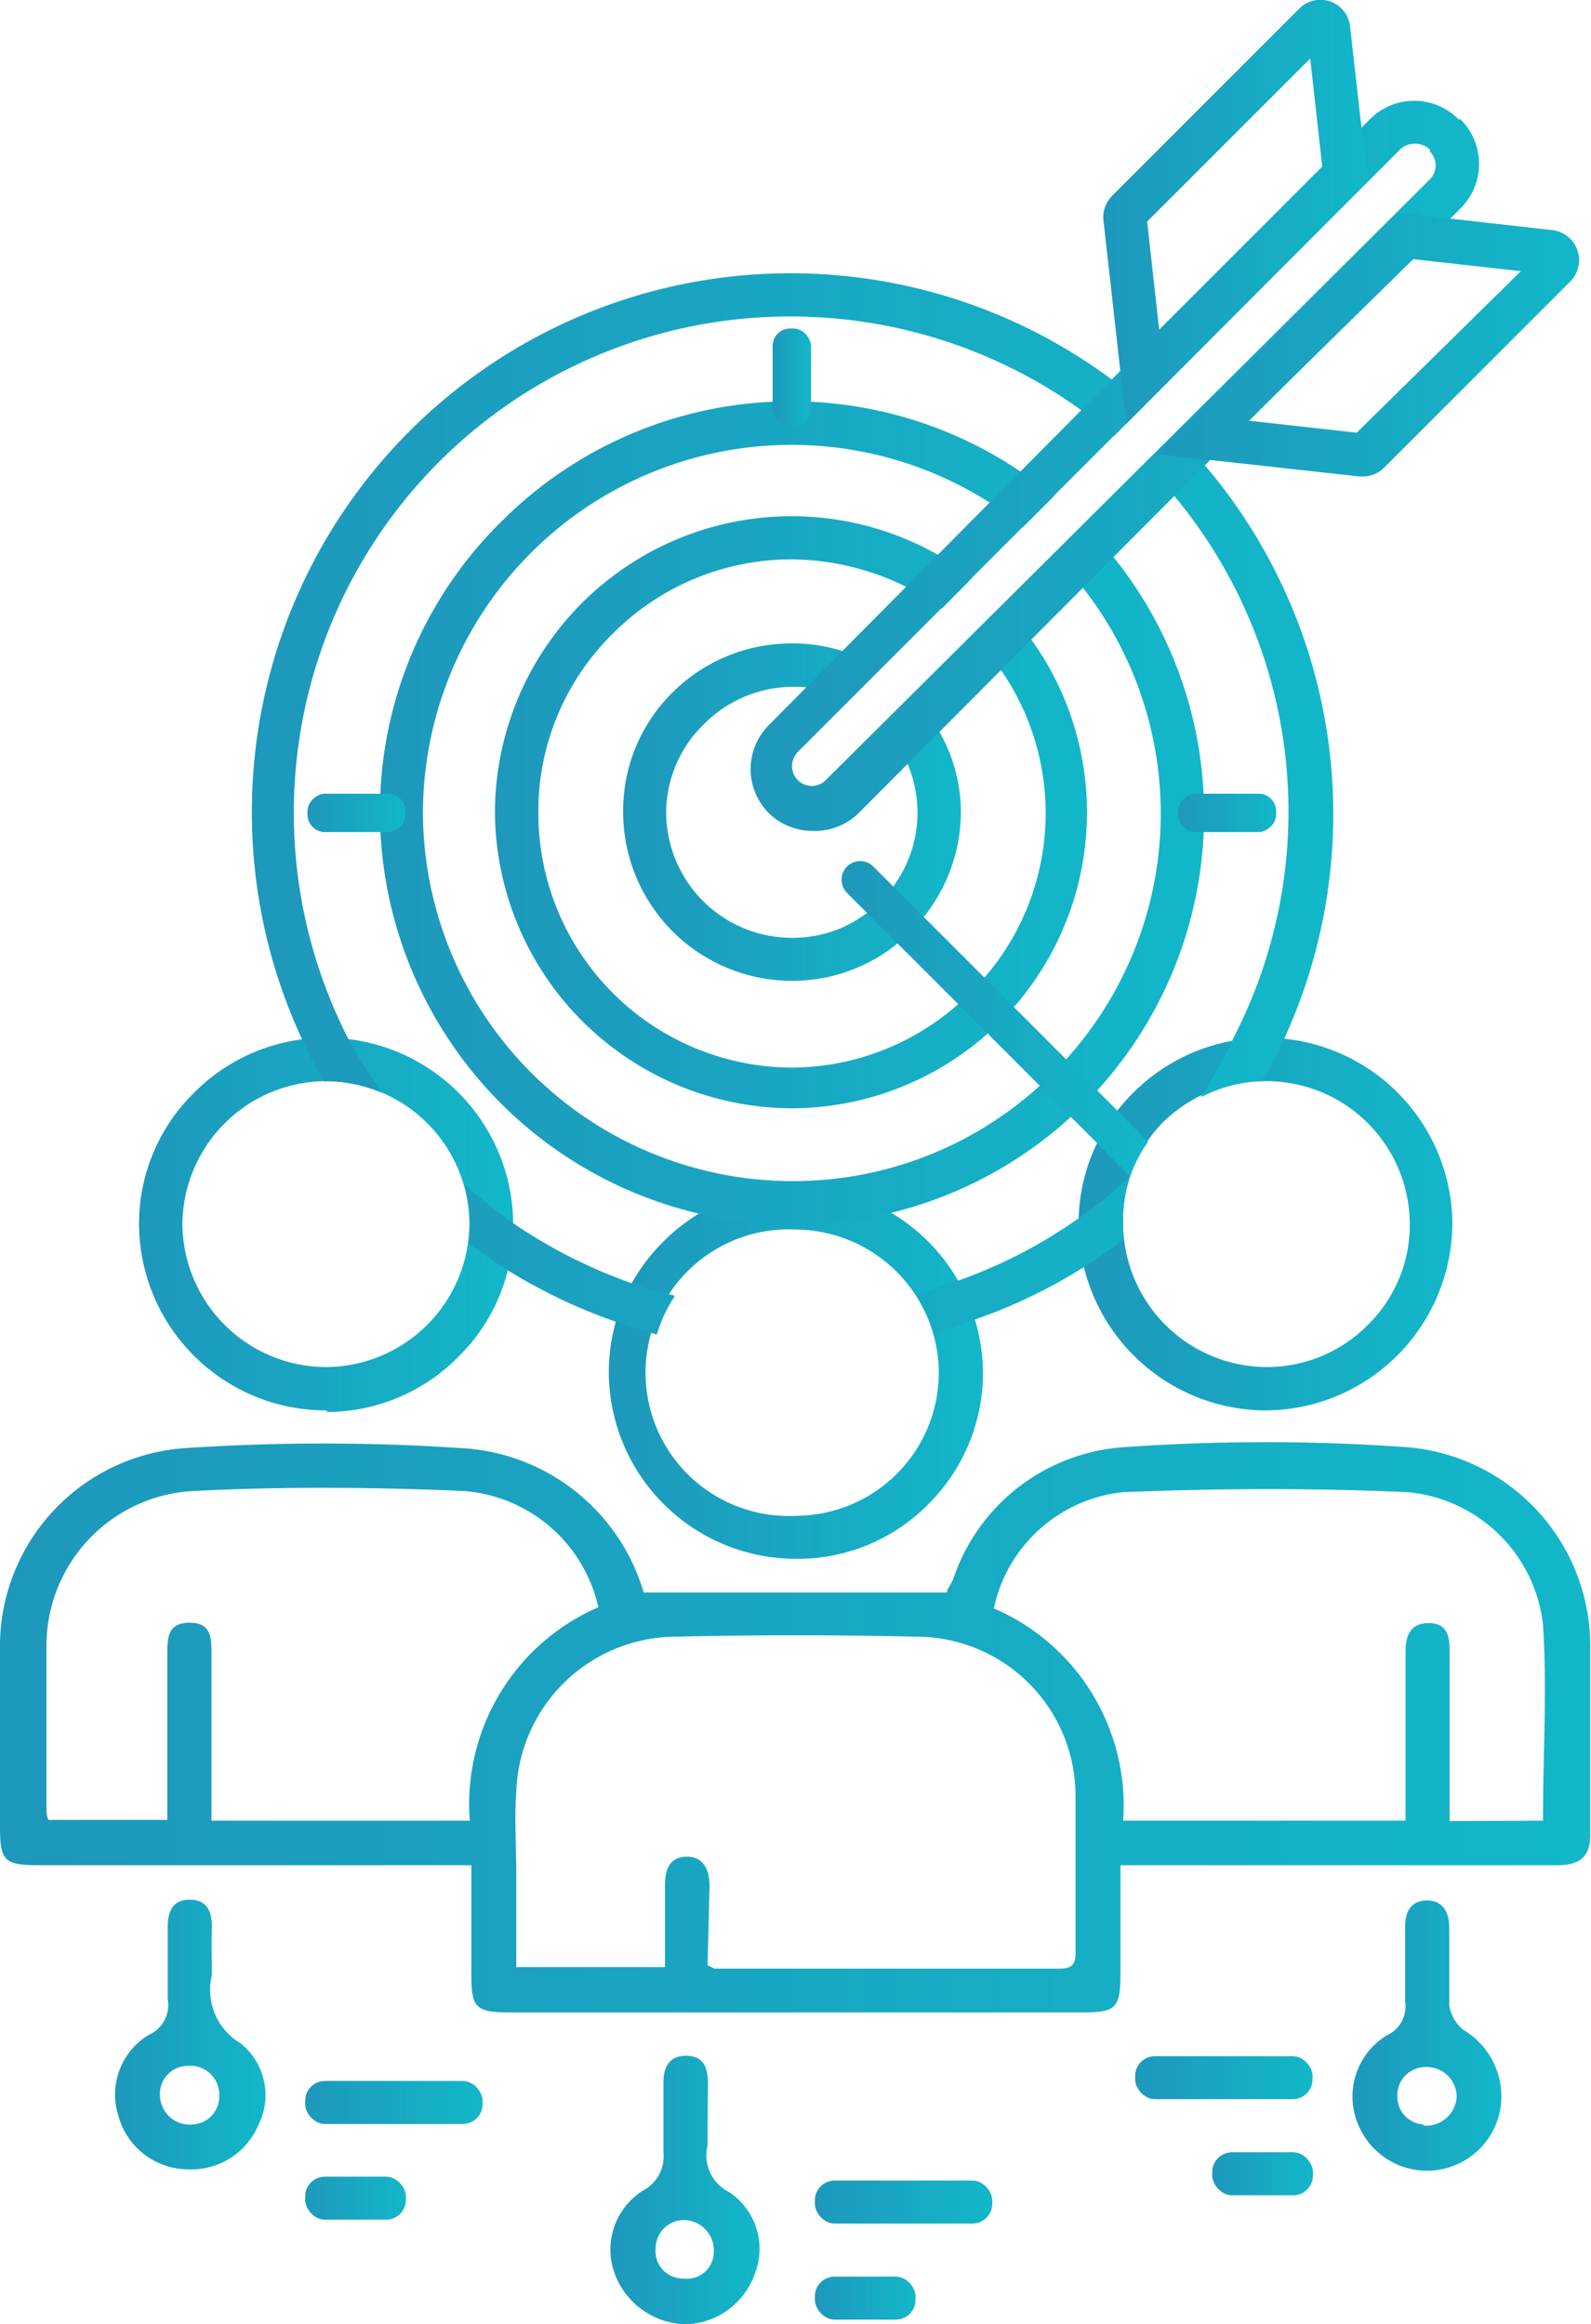 <svg xmlns="http://www.w3.org/2000/svg" xmlns:xlink="http://www.w3.org/1999/xlink" viewBox="0 0 41.08 60"><defs><style>.cls-1{fill:url(#未命名的渐变_49);}.cls-2{fill:url(#未命名的渐变_49-2);}.cls-3{fill:url(#未命名的渐变_49-3);}.cls-4{fill:url(#未命名的渐变_49-4);}.cls-5{fill:url(#未命名的渐变_49-5);}.cls-6{fill:url(#未命名的渐变_49-6);}.cls-7{fill:url(#未命名的渐变_49-7);}.cls-8{fill:url(#未命名的渐变_49-8);}.cls-9{fill:url(#未命名的渐变_49-9);}.cls-10{fill:url(#未命名的渐变_49-10);}.cls-11{fill:url(#未命名的渐变_49-11);}.cls-12{fill:url(#未命名的渐变_49-12);}.cls-13{fill:url(#未命名的渐变_49-13);}.cls-14{fill:url(#未命名的渐变_49-14);}.cls-15{fill:url(#未命名的渐变_49-15);}.cls-16{fill:url(#未命名的渐变_49-16);}.cls-17{fill:url(#未命名的渐变_49-17);}.cls-18{fill:url(#未命名的渐变_49-18);}.cls-19{fill:url(#未命名的渐变_49-19);}.cls-20{fill:url(#未命名的渐变_49-20);}.cls-21{fill:url(#未命名的渐变_49-21);}.cls-22{fill:url(#未命名的渐变_49-22);}.cls-23{fill:url(#未命名的渐变_49-23);}.cls-24{fill:url(#未命名的渐变_49-24);}</style><linearGradient id="未命名的渐变_49" y1="44.59" x2="41.08" y2="44.59" gradientUnits="userSpaceOnUse"><stop offset="0" stop-color="#1e98bc"/><stop offset="1" stop-color="#12b7c9"/></linearGradient><linearGradient id="未命名的渐变_49-2" x1="15.78" y1="56.52" x2="19.6" y2="56.52" xlink:href="#未命名的渐变_49"/><linearGradient id="未命名的渐变_49-3" x1="2.98" y1="52.5" x2="6.82" y2="52.5" xlink:href="#未命名的渐变_49"/><linearGradient id="未命名的渐变_49-4" x1="34.93" y1="52.5" x2="38.75" y2="52.5" xlink:href="#未命名的渐变_49"/><linearGradient id="未命名的渐变_49-5" x1="3.59" y1="31.6" x2="13.24" y2="31.6" xlink:href="#未命名的渐变_49"/><linearGradient id="未命名的渐变_49-6" x1="15.72" y1="35.44" x2="25.38" y2="35.44" xlink:href="#未命名的渐变_49"/><linearGradient id="未命名的渐变_49-7" x1="27.85" y1="31.6" x2="37.51" y2="31.6" xlink:href="#未命名的渐变_49"/><linearGradient id="未命名的渐变_49-8" x1="21.04" y1="59.32" x2="23.64" y2="59.32" xlink:href="#未命名的渐变_49"/><linearGradient id="未命名的渐变_49-9" x1="21.04" y1="56.85" x2="25.62" y2="56.85" xlink:href="#未命名的渐变_49"/><linearGradient id="未命名的渐变_49-10" x1="7.88" y1="56.75" x2="10.48" y2="56.75" xlink:href="#未命名的渐变_49"/><linearGradient id="未命名的渐变_49-11" x1="7.88" y1="54.28" x2="12.46" y2="54.28" xlink:href="#未命名的渐变_49"/><linearGradient id="未命名的渐变_49-12" x1="31.3" y1="56.11" x2="33.9" y2="56.11" xlink:href="#未命名的渐变_49"/><linearGradient id="未命名的渐变_49-13" x1="29.31" y1="53.64" x2="33.9" y2="53.64" xlink:href="#未命名的渐变_49"/><linearGradient id="未命名的渐变_49-14" x1="6.5" y1="20.76" x2="34.39" y2="20.76" xlink:href="#未命名的渐变_49"/><linearGradient id="未命名的渐变_49-15" x1="9.81" y1="20.99" x2="31.09" y2="20.99" xlink:href="#未命名的渐变_49"/><linearGradient id="未命名的渐变_49-16" x1="12.78" y1="20.99" x2="28.11" y2="20.99" xlink:href="#未命名的渐变_49"/><linearGradient id="未命名的渐变_49-17" x1="16.09" y1="20.99" x2="24.81" y2="20.99" xlink:href="#未命名的渐变_49"/><linearGradient id="未命名的渐变_49-18" x1="19.95" y1="9.75" x2="20.94" y2="9.75" xlink:href="#未命名的渐变_49"/><linearGradient id="未命名的渐变_49-19" x1="7.94" y1="20.99" x2="10.48" y2="20.99" gradientTransform="translate(30.19 11.78) rotate(90)" xlink:href="#未命名的渐变_49"/><linearGradient id="未命名的渐变_49-20" x1="30.42" y1="20.99" x2="32.95" y2="20.99" gradientTransform="translate(52.67 -10.7) rotate(90)" xlink:href="#未命名的渐变_49"/><linearGradient id="未命名的渐变_49-21" x1="21.71" y1="26.33" x2="29.64" y2="26.33" xlink:href="#未命名的渐变_49"/><linearGradient id="未命名的渐变_49-22" x1="19.34" y1="12.02" x2="38.19" y2="12.02" xlink:href="#未命名的渐变_49"/><linearGradient id="未命名的渐变_49-23" x1="29.85" y1="8.89" x2="40.79" y2="8.89" xlink:href="#未命名的渐变_49"/><linearGradient id="未命名的渐变_49-24" x1="28.49" y1="5.47" x2="35.31" y2="5.47" xlink:href="#未命名的渐变_49"/></defs><g id="图层_2" data-name="图层 2"><g id="图层_1-2" data-name="图层 1"><path class="cls-1" d="M16.62,41.11h7.83c0-.09.11-.21.16-.34A5,5,0,0,1,29,37.36a51.52,51.52,0,0,1,7.35,0,5.15,5.15,0,0,1,4.71,5.12c0,1.63,0,3.26,0,4.89,0,.59-.3.78-.86.78H28.93v2.8c0,.91-.13,1-1,1H13.17c-.91,0-1-.13-1-1s0-1.81,0-2.8H1c-.9,0-1-.12-1-1,0-1.59-.06-3.19,0-4.77a5.13,5.13,0,0,1,4.82-5,53.5,53.5,0,0,1,7.05,0A5.2,5.2,0,0,1,16.62,41.11Zm1.65,9.62c.12.06.16.09.2.09l8.91,0c.36,0,.4-.19.39-.47,0-1.34,0-2.68,0-4a4.11,4.11,0,0,0-4.11-4.1q-3.11-.07-6.19,0a4.14,4.14,0,0,0-4.14,4c-.05.7,0,1.4,0,2.1s0,1.6,0,2.43h3.84V48.67c0-.38.1-.73.55-.74s.6.35.6.76ZM39.84,47c0-1.74.11-3.41,0-5.07a3.87,3.87,0,0,0-3.49-3.41c-2.45-.11-4.91-.1-7.36,0a3.82,3.82,0,0,0-3.33,3A5.54,5.54,0,0,1,29,47h7.29c0-.23,0-.43,0-.63,0-1.23,0-2.47,0-3.71,0-.43.12-.76.6-.76s.54.34.54.74c0,1.24,0,2.47,0,3.71,0,.22,0,.44,0,.66ZM15.45,41.49a3.86,3.86,0,0,0-3.46-3c-2.33-.1-4.66-.12-7,0a4,4,0,0,0-3.79,4c0,1.38,0,2.77,0,4.15,0,.11,0,.23.05.34H4.32c0-1.45,0-2.86,0-4.26,0-.43,0-.83.58-.83s.56.43.56.85c0,.89,0,1.77,0,2.66V47h6.67A5.54,5.54,0,0,1,15.45,41.49Z"/><path class="cls-2" d="M18.27,54.83c0,.18,0,.37,0,.55a1.06,1.06,0,0,0,.56,1.21,1.76,1.76,0,0,1,.65,2.13A1.94,1.94,0,0,1,17.69,60a2,2,0,0,1-1.83-1.34,1.8,1.8,0,0,1,.74-2.11,1,1,0,0,0,.53-1c0-.59,0-1.19,0-1.79,0-.4.15-.7.6-.69s.54.32.55.69Zm-.63,2.48a.73.73,0,0,0-.71.71.71.71,0,0,0,.73.8.69.69,0,0,0,.77-.69A.78.78,0,0,0,17.64,57.31Z"/><path class="cls-3" d="M4.83,56a1.87,1.87,0,0,1-1.77-1.37,1.8,1.8,0,0,1,.78-2.1.84.84,0,0,0,.49-.92c0-.62,0-1.24,0-1.85,0-.41.12-.72.57-.72s.58.32.57.72,0,.82,0,1.23a1.6,1.6,0,0,0,.73,1.75,1.71,1.71,0,0,1,.47,2.12A1.88,1.88,0,0,1,4.83,56ZM5,54.84a.72.72,0,0,0,.66-.75.74.74,0,0,0-.79-.76.72.72,0,0,0-.74.75A.77.77,0,0,0,5,54.84Z"/><path class="cls-4" d="M38.75,53.87a1.92,1.92,0,0,1-3.67,1,1.85,1.85,0,0,1,.73-2.33.82.82,0,0,0,.47-.88c0-.64,0-1.28,0-1.92,0-.38.14-.67.55-.68s.59.29.59.7c0,.68,0,1.36,0,2a1,1,0,0,0,.38.65A2,2,0,0,1,38.75,53.87Zm-2,1a.79.79,0,0,0,.86-.71.77.77,0,0,0-.76-.8.73.73,0,0,0-.77.77A.71.71,0,0,0,36.75,54.84Z"/><path class="cls-5" d="M8.43,36.41a4.83,4.83,0,0,1-4.84-4.79A4.73,4.73,0,0,1,5,28.22a4.79,4.79,0,0,1,3.43-1.43h0a4.83,4.83,0,0,1,4.82,4.75A4.72,4.72,0,0,1,11.86,35a4.78,4.78,0,0,1-3.41,1.45h0Zm0-8.5a3.72,3.72,0,0,0-3.72,3.7,3.72,3.72,0,0,0,3.73,3.68h0a3.72,3.72,0,0,0,3.68-3.74,3.71,3.71,0,0,0-3.71-3.64Z"/><path class="cls-6" d="M20.56,40.24a4.83,4.83,0,0,1-4.84-4.79,4.72,4.72,0,0,1,1.4-3.39,4.81,4.81,0,0,1,3.43-1.43h0a4.84,4.84,0,0,1,4.83,4.75A4.78,4.78,0,0,1,24,38.8a4.73,4.73,0,0,1-3.41,1.44h0Zm0-8.5a3.7,3.7,0,1,0,0,7.39h0a3.7,3.7,0,0,0,3.68-3.74,3.72,3.72,0,0,0-3.71-3.65Z"/><path class="cls-7" d="M32.69,36.41a4.85,4.85,0,0,1-4.84-4.79,4.73,4.73,0,0,1,1.4-3.4,4.83,4.83,0,0,1,3.43-1.43h0a4.83,4.83,0,0,1,4.82,4.75,4.85,4.85,0,0,1-4.79,4.87h0Zm0-8.5A3.7,3.7,0,0,0,30,29,3.6,3.6,0,0,0,29,31.61a3.72,3.72,0,0,0,3.72,3.68h0a3.66,3.66,0,0,0,2.62-1.11,3.61,3.61,0,0,0,1.06-2.63,3.7,3.7,0,0,0-3.7-3.64Z"/><rect class="cls-8" x="21.04" y="58.77" width="2.6" height="1.11" rx="0.51"/><rect class="cls-9" x="21.04" y="56.29" width="4.58" height="1.11" rx="0.51"/><rect class="cls-10" x="7.88" y="56.19" width="2.6" height="1.11" rx="0.51"/><rect class="cls-11" x="7.88" y="53.72" width="4.58" height="1.11" rx="0.51"/><rect class="cls-12" x="31.3" y="55.56" width="2.6" height="1.11" rx="0.51"/><rect class="cls-13" x="29.31" y="53.08" width="4.58" height="1.11" rx="0.51"/><path class="cls-14" d="M31.1,12c-.24-.28-.49-.55-.75-.82l-.79.79c.26.26.51.54.75.82a12.73,12.73,0,0,1,1.54,14A12.23,12.23,0,0,1,31,28.33a3.65,3.65,0,0,1,1.59-.42c.2-.36.4-.73.57-1.1A13.89,13.89,0,0,0,31.1,12ZM29.18,30.37a12.79,12.79,0,0,1-4.44,2.69c-.36.13-.73.24-1.1.34a3.73,3.73,0,0,1,.48,1c.36-.1.71-.21,1.06-.34A13.53,13.53,0,0,0,28,32.7,11.5,11.5,0,0,0,29,32c0-.12,0-.25,0-.38A3.44,3.44,0,0,1,29.18,30.37Zm-.51-20.6A13.91,13.91,0,0,0,7.8,26.83c.17.37.36.73.56,1.08h.06a3.82,3.82,0,0,1,1.44.3A13.41,13.41,0,0,1,9,26.83,12.81,12.81,0,0,1,20.45,8.17a12.85,12.85,0,0,1,7.43,2.39c.3.22.6.45.88.7l.79-.79C29.27,10.22,29,10,28.67,9.77ZM13.24,31.57a14.55,14.55,0,0,1-1.25-1,3.55,3.55,0,0,1,.1,1.52c.32.24.66.47,1,.69a14.22,14.22,0,0,0,2.81,1.34c.35.12.7.23,1.06.33a3.62,3.62,0,0,1,.47-1c-.38-.09-.74-.2-1.11-.32A13.25,13.25,0,0,1,13.24,31.57Z"/><path class="cls-15" d="M28.75,14.38c-.23-.29-.48-.57-.74-.84l-.78.79a9.76,9.76,0,0,1,.73.84,9.46,9.46,0,0,1-.72,12.48,9.46,9.46,0,0,1-6.73,2.84h-.05A9.55,9.55,0,0,1,10.92,21,9.52,9.52,0,0,1,25.5,12.94a8.56,8.56,0,0,1,.92.66l.79-.79a8.52,8.52,0,0,0-.91-.67,10.57,10.57,0,0,0-13.4,1.37A10.5,10.5,0,0,0,9.81,21,10.67,10.67,0,0,0,20.46,31.61h.05a10.59,10.59,0,0,0,8.24-17.23Z"/><path class="cls-16" d="M26.64,16.49a8.4,8.4,0,0,0-.73-.85l-.78.79a7.2,7.2,0,0,1,.71.86,6.49,6.49,0,0,1-.72,8.27,6.54,6.54,0,0,1-4.63,2h0A6.57,6.57,0,0,1,13.9,21a6.43,6.43,0,0,1,1.9-4.62,6.5,6.5,0,0,1,4.65-1.94,6.76,6.76,0,0,1,2.87.67,6.6,6.6,0,0,1,1,.6l.79-.8a7.37,7.37,0,0,0-.95-.62A7.66,7.66,0,0,0,12.78,21a7.69,7.69,0,0,0,7.68,7.61h0a7.64,7.64,0,0,0,6.14-12.14Z"/><path class="cls-17" d="M24.25,18.88a4.28,4.28,0,0,0-.67-.91l-.79.79a3.38,3.38,0,0,1,.64.95h0a3.22,3.22,0,0,1-.67,3.53,3.28,3.28,0,0,1-1.05.72,3.19,3.19,0,0,1-1.24.25h0A3.25,3.25,0,0,1,17.2,21a3.19,3.19,0,0,1,.94-2.27,3.25,3.25,0,0,1,2.31-1h.22a3.27,3.27,0,0,1,1.24.34l.82-.82a4.32,4.32,0,0,0-1.1-.48h0a4.15,4.15,0,0,0-1.18-.16h0a4.35,4.35,0,0,0-3.1,1.28A4.29,4.29,0,0,0,16.09,21a4.36,4.36,0,0,0,4.37,4.32h0A4.3,4.3,0,0,0,23.56,24a4.36,4.36,0,0,0,1.25-3.09A4.22,4.22,0,0,0,24.25,18.88Z"/><rect class="cls-18" x="19.95" y="8.48" width="0.99" height="2.53" rx="0.45"/><rect class="cls-19" x="8.71" y="19.72" width="0.99" height="2.53" rx="0.45" transform="translate(-11.78 30.19) rotate(-90)"/><rect class="cls-20" x="31.19" y="19.72" width="0.99" height="2.53" rx="0.45" transform="translate(10.7 52.67) rotate(-90)"/><path class="cls-21" d="M29.64,29.48a3.59,3.59,0,0,0-.46.89l0,0-.85-.86-6.46-6.46a.48.48,0,0,1,0-.68l0,0a.48.48,0,0,1,.68,0l6.29,6.29Z"/><path class="cls-22" d="M21,21.45A1.63,1.63,0,0,1,19.86,21l0,0a1.61,1.61,0,0,1,0-2.29L35.37,3.08a1.61,1.61,0,0,1,2.29,0l.05,0a1.62,1.62,0,0,1,0,2.3L22.16,21A1.61,1.61,0,0,1,21,21.45ZM36.51,3.71a.55.55,0,0,0-.36.15L20.6,19.41a.52.52,0,0,0,0,.73l0,0a.51.51,0,0,0,.72,0L36.92,4.63a.51.51,0,0,0,0-.72l0-.05A.56.56,0,0,0,36.51,3.71Z"/><path class="cls-23" d="M35.19,12.3H35.1l-5.25-.58,6.23-6.23,4,.45a.78.78,0,0,1,.47,1.32l-4.82,4.82A.78.78,0,0,1,35.19,12.3Zm0-1.11Zm-2.95-.33,2.79.31L39.27,7l-2.78-.31Z"/><path class="cls-24" d="M29.08,10.94l-.59-5.26a.79.79,0,0,1,.23-.63L33.54.23a.77.77,0,0,1,1.32.46l.45,4Zm.54-5.22.31,2.79L34.14,4.3l-.31-2.79Zm0-.16Z"/></g></g></svg>